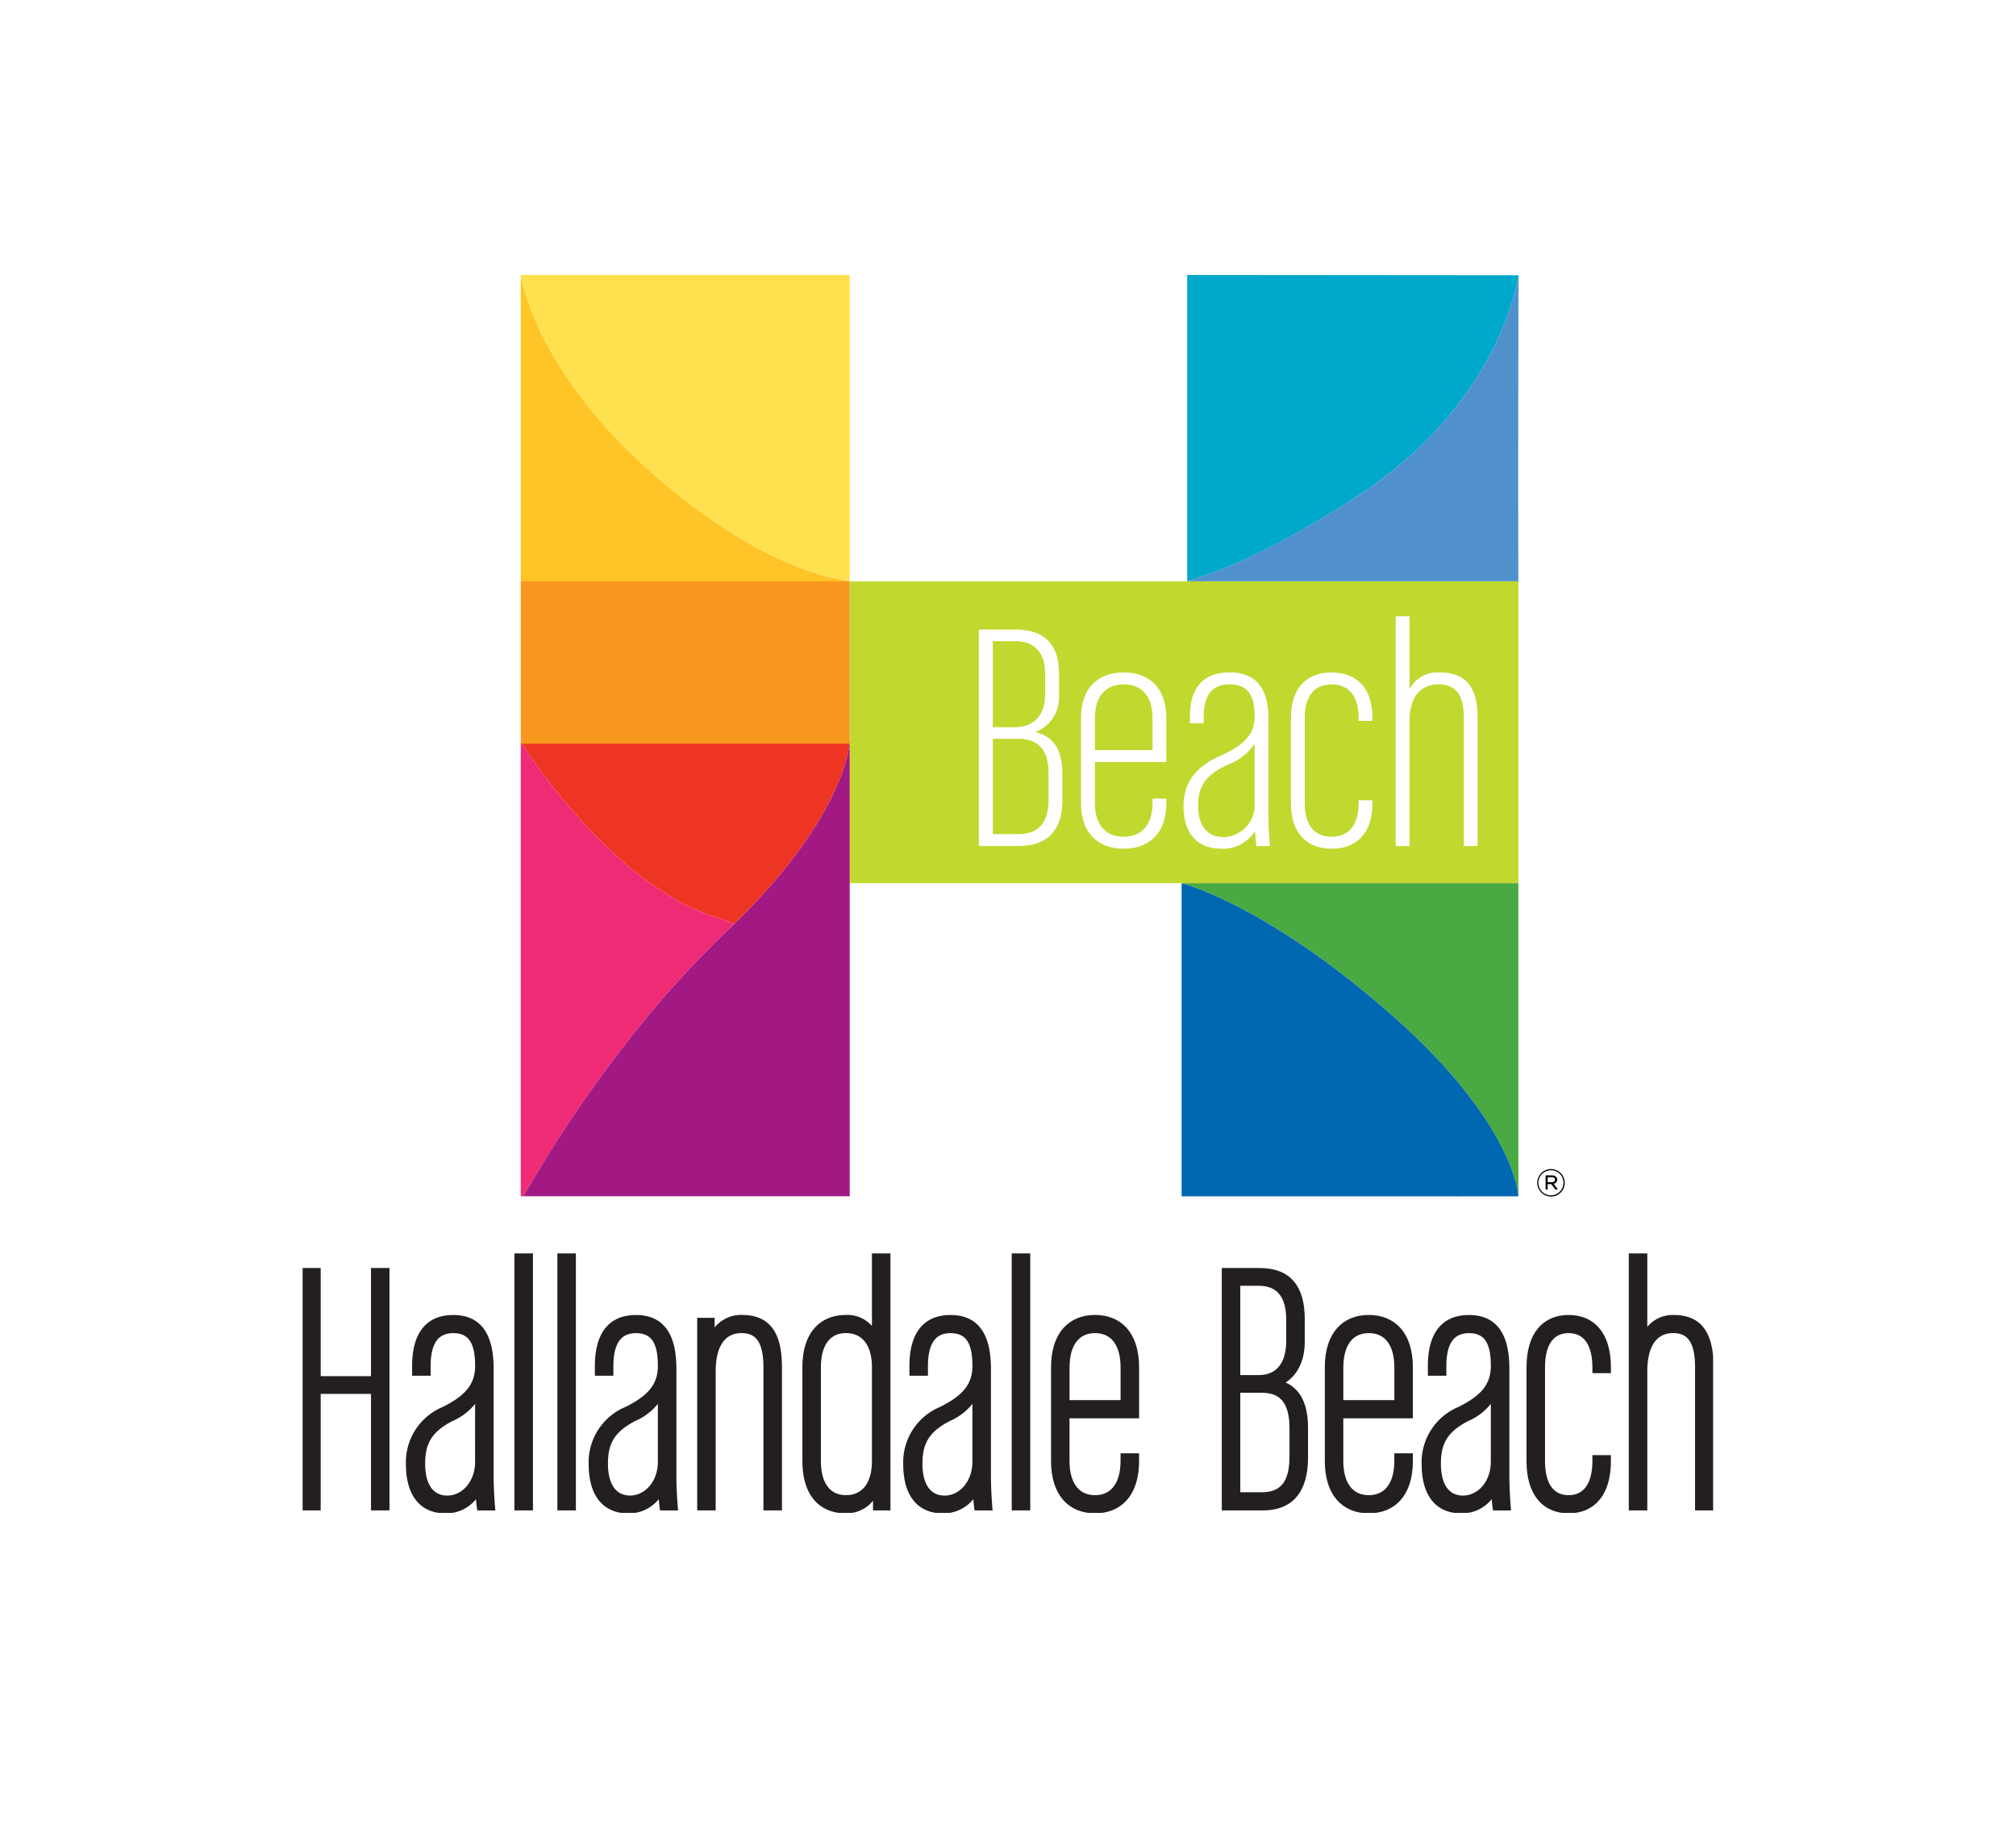 <svg xmlns="http://www.w3.org/2000/svg" xmlns:xlink="http://www.w3.org/1999/xlink" width="260.77" height="236.62" viewBox="0 0 260.77 236.62">
  <defs>
    <filter id="Rectangle_753" x="0" y="0" width="260.77" height="236.62" filterUnits="userSpaceOnUse">
      <feOffset dy="3" input="SourceAlpha"/>
      <feGaussianBlur stdDeviation="3" result="blur"/>
      <feFlood flood-opacity="0.161"/>
      <feComposite operator="in" in2="blur"/>
      <feComposite in="SourceGraphic"/>
    </filter>
    <clipPath id="clip-path">
      <rect id="Rectangle_752" data-name="Rectangle 752" width="182.447" height="160.114" fill="none"/>
    </clipPath>
  </defs>
  <g id="Footer_Site_ID" data-name="Footer Site ID" transform="translate(-19 6)">
    <g transform="matrix(1, 0, 0, 1, 19, -6)" filter="url(#Rectangle_753)">
      <rect id="Rectangle_753-2" data-name="Rectangle 753" width="242.77" height="218.62" rx="8" transform="translate(9 6)" fill="#fff"/>
    </g>
    <g id="Group_10019" data-name="Group 10019" transform="translate(58.145 29.565)">
      <path id="Path_196" data-name="Path 196" d="M192.277,145.984h.02l-.02-3.992Z" transform="translate(-42.94 -26.566)" fill="#0067b1"/>
      <g id="Group_10018" data-name="Group 10018">
        <g id="Group_10017" data-name="Group 10017" clip-path="url(#clip-path)">
          <path id="Path_197" data-name="Path 197" d="M182.379,96.184H139.018s10.814,2.669,27.129,17.013c16.048,14.113,16.43,23.489,16.43,23.489v-40.5Z" transform="translate(-25.318 -17.517)" fill="#49a942"/>
          <path id="Path_198" data-name="Path 198" d="M182.738.084v9.37l.028-9.419L139.9,0V39.6c4.6-1.3,11.677-4.275,21.923-10.935C180.687,16.4,182.738.084,182.738.084" transform="translate(-25.479)" fill="#00a8cb"/>
          <path id="Path_199" data-name="Path 199" d="M182.738.1s-2.051,16.319-20.915,28.583c-10.246,6.66-17.325,9.635-21.923,10.935v.031h42.749l.089-30.179Z" transform="translate(-25.479 -0.019)" fill="#5091cd"/>
          <path id="Path_200" data-name="Path 200" d="M166.148,113.2c-16.315-14.345-27.129-17.013-27.129-17.013h0v40.5h43.56s-.381-9.375-16.43-23.489" transform="translate(-25.318 -17.517)" fill="#0067b1"/>
          <path id="Path_201" data-name="Path 201" d="M172.927,48.46H86.521V87.493h86.495V48.46Z" transform="translate(-15.757 -8.826)" fill="#c1d82f"/>
          <path id="Path_202" data-name="Path 202" d="M60.327,96.75a11.292,11.292,0,0,1,1.78.707c13.464-13.09,14.821-22.073,14.95-23.394H34.633c1.179,1.861,12.2,18.765,25.694,22.687" transform="translate(-6.307 -13.489)" fill="#ee3524"/>
          <path id="Path_203" data-name="Path 203" d="M60.3,96.711C46.809,92.789,35.788,75.886,34.608,74.024l-.11-.175v58.769l.348-.006a163.345,163.345,0,0,1,13.174-19.646A132.072,132.072,0,0,1,61.194,98.278c.306-.29.6-.574.889-.86a11.293,11.293,0,0,0-1.78-.707" transform="translate(-6.283 -13.45)" fill="#ee2b74"/>
          <path id="Path_204" data-name="Path 204" d="M86.5,74.024h.014v-.175s0,.063-.014.175" transform="translate(-15.754 -13.45)" fill="#a21984"/>
          <path id="Path_205" data-name="Path 205" d="M77.109,74.063c-.128,1.321-1.485,10.3-14.949,23.394-.294.286-.584.57-.89.86A132.229,132.229,0,0,0,48.1,113a163.427,163.427,0,0,0-13.174,19.647l0,.006h42.2V74.063Z" transform="translate(-6.36 -13.489)" fill="#a21984"/>
          <path id="Path_206" data-name="Path 206" d="M85.155,48.681v-.1H79.022Z" transform="translate(-14.392 -8.847)" fill="#ffe14f"/>
          <path id="Path_207" data-name="Path 207" d="M34.5,0S36.2,13.133,53.7,27.535c10.792,8.881,18.814,11.435,23.35,12.1V0Z" transform="translate(-6.284)" fill="#ffe14f"/>
          <path id="Path_208" data-name="Path 208" d="M53.7,27.535C36.2,13.134,34.5,0,34.5,0V39.732H77.047v-.1c-4.536-.661-12.558-3.215-23.35-12.1" transform="translate(-6.284)" fill="#ffc425"/>
          <path id="Path_209" data-name="Path 209" d="M192.257,41.834V11.56l-.089,30.275Z" transform="translate(-34.998 -2.105)" fill="#5091cd"/>
          <rect id="Rectangle_745" data-name="Rectangle 745" width="42.548" height="21" transform="translate(28.215 39.634)" fill="#f8971d"/>
          <path id="Path_210" data-name="Path 210" d="M9.227,188.144V173.075H2.069v15.069H.326v-30.7H2.069v13.987H9.227V157.44h1.742v30.7Z" transform="translate(-0.059 -28.673)" fill="#231f20"/>
          <path id="Path_211" data-name="Path 211" d="M9.227,188.144V173.075H2.069v15.069H.326v-30.7H2.069v13.987H9.227V157.44h1.742v30.7Z" transform="translate(-0.059 -28.673)" fill="none" stroke="#231f20" stroke-miterlimit="10" stroke-width="0.653"/>
          <path id="Path_212" data-name="Path 212" d="M25.92,189.5s-.142-1.083-.19-2.117a4.614,4.614,0,0,1-4.237,2.494c-2.967,0-4.757-2.072-4.757-6.027a7.418,7.418,0,0,1,4.569-7.111c2.825-1.412,4.38-2.919,4.38-5.6,0-2.778-.707-4.568-3.155-4.568-2.355,0-3.249,1.79-3.249,4.568v.941H17.537v-.941c0-3.768,1.46-6.263,4.992-6.263,3.485,0,4.9,2.449,4.9,6.64v13.845c0,2.026.19,4.143.19,4.143Zm-.236-14.5a7.239,7.239,0,0,1-3.392,2.968c-2.826,1.459-3.72,3.108-3.72,5.791,0,2.967,1.224,4.474,3.2,4.474,2.026,0,3.91-1.884,3.91-4.709Z" transform="translate(-3.048 -30.026)" fill="#231f20"/>
          <path id="Path_213" data-name="Path 213" d="M25.92,189.5s-.142-1.083-.19-2.117a4.614,4.614,0,0,1-4.237,2.494c-2.967,0-4.757-2.072-4.757-6.027a7.418,7.418,0,0,1,4.569-7.111c2.825-1.412,4.38-2.919,4.38-5.6,0-2.778-.707-4.568-3.155-4.568-2.355,0-3.249,1.79-3.249,4.568v.941H17.537v-.941c0-3.768,1.46-6.263,4.992-6.263,3.485,0,4.9,2.449,4.9,6.64v13.845c0,2.026.19,4.143.19,4.143Zm-.236-14.5a7.239,7.239,0,0,1-3.392,2.968c-2.826,1.459-3.72,3.108-3.72,5.791,0,2.967,1.224,4.474,3.2,4.474,2.026,0,3.91-1.884,3.91-4.709Z" transform="translate(-3.048 -30.026)" fill="none" stroke="#231f20" stroke-miterlimit="10" stroke-width="0.653"/>
          <rect id="Rectangle_746" data-name="Rectangle 746" width="1.743" height="32.588" transform="translate(27.721 126.882)" fill="#231f20"/>
          <rect id="Rectangle_747" data-name="Rectangle 747" width="1.743" height="32.588" transform="translate(27.721 126.882)" fill="none" stroke="#231f20" stroke-miterlimit="10" stroke-width="0.653"/>
          <rect id="Rectangle_748" data-name="Rectangle 748" width="1.743" height="32.588" transform="translate(33.277 126.882)" fill="#231f20"/>
          <rect id="Rectangle_749" data-name="Rectangle 749" width="1.743" height="32.588" transform="translate(33.277 126.882)" fill="none" stroke="#231f20" stroke-miterlimit="10" stroke-width="0.653"/>
          <path id="Path_214" data-name="Path 214" d="M54.822,189.5s-.141-1.083-.187-2.117a4.617,4.617,0,0,1-4.239,2.494c-2.967,0-4.757-2.072-4.757-6.027a7.419,7.419,0,0,1,4.568-7.111c2.827-1.412,4.381-2.919,4.381-5.6,0-2.778-.707-4.568-3.155-4.568-2.355,0-3.25,1.79-3.25,4.568v.941H46.44v-.941c0-3.768,1.46-6.263,4.992-6.263,3.485,0,4.9,2.449,4.9,6.64v13.845c0,2.026.19,4.143.19,4.143Zm-.235-14.5A7.231,7.231,0,0,1,51.2,177.96c-2.825,1.459-3.72,3.108-3.72,5.791,0,2.967,1.224,4.474,3.2,4.474,2.026,0,3.909-1.884,3.909-4.709Z" transform="translate(-8.312 -30.026)" fill="#231f20"/>
          <path id="Path_215" data-name="Path 215" d="M54.822,189.5s-.141-1.083-.187-2.117a4.617,4.617,0,0,1-4.239,2.494c-2.967,0-4.757-2.072-4.757-6.027a7.419,7.419,0,0,1,4.568-7.111c2.827-1.412,4.381-2.919,4.381-5.6,0-2.778-.707-4.568-3.155-4.568-2.355,0-3.25,1.79-3.25,4.568v.941H46.44v-.941c0-3.768,1.46-6.263,4.992-6.263,3.485,0,4.9,2.449,4.9,6.64v13.845c0,2.026.19,4.143.19,4.143Zm-.235-14.5A7.231,7.231,0,0,1,51.2,177.96c-2.825,1.459-3.72,3.108-3.72,5.791,0,2.967,1.224,4.474,3.2,4.474,2.026,0,3.909-1.884,3.909-4.709Z" transform="translate(-8.312 -30.026)" fill="none" stroke="#231f20" stroke-miterlimit="10" stroke-width="0.653"/>
          <path id="Path_216" data-name="Path 216" d="M71.369,189.5V171.319c0-3.2-.941-4.756-3.155-4.756-2.4,0-3.674,1.929-3.674,5.274V189.5H62.8V165.243h1.6v2.073a4.081,4.081,0,0,1,3.86-2.449c3.3,0,4.852,1.978,4.852,6.451V189.5Z" transform="translate(-11.437 -30.026)" fill="#231f20"/>
          <path id="Path_217" data-name="Path 217" d="M71.369,189.5V171.319c0-3.2-.941-4.756-3.155-4.756-2.4,0-3.674,1.929-3.674,5.274V189.5H62.8V165.243h1.6v2.073a4.081,4.081,0,0,1,3.86-2.449c3.3,0,4.852,1.978,4.852,6.451V189.5Z" transform="translate(-11.437 -30.026)" fill="none" stroke="#231f20" stroke-miterlimit="10" stroke-width="0.653"/>
          <path id="Path_218" data-name="Path 218" d="M88.574,187.724v-2.072a4.083,4.083,0,0,1-3.862,2.449c-3.155,0-5.275-2.118-5.275-6.452v-12.1c0-4.334,2.167-6.452,5.322-6.452a3.877,3.877,0,0,1,3.674,2.167V155.136h1.742v32.588Zm-.141-18.177c0-3.062-1.413-4.756-3.674-4.756s-3.579,1.694-3.579,4.756v12.1c0,3.062,1.319,4.757,3.579,4.757s3.674-1.695,3.674-4.757Z" transform="translate(-14.467 -28.254)" fill="#231f20"/>
          <path id="Path_219" data-name="Path 219" d="M88.574,187.724v-2.072a4.083,4.083,0,0,1-3.862,2.449c-3.155,0-5.275-2.118-5.275-6.452v-12.1c0-4.334,2.167-6.452,5.322-6.452a3.877,3.877,0,0,1,3.674,2.167V155.136h1.742v32.588Zm-.141-18.177c0-3.062-1.413-4.756-3.674-4.756s-3.579,1.694-3.579,4.756v12.1c0,3.062,1.319,4.757,3.579,4.757s3.674-1.695,3.674-4.757Z" transform="translate(-14.467 -28.254)" fill="none" stroke="#231f20" stroke-miterlimit="10" stroke-width="0.653"/>
          <path id="Path_220" data-name="Path 220" d="M104.57,189.5s-.141-1.083-.188-2.117a4.616,4.616,0,0,1-4.239,2.494c-2.966,0-4.757-2.072-4.757-6.027a7.418,7.418,0,0,1,4.569-7.111c2.826-1.412,4.38-2.919,4.38-5.6,0-2.778-.707-4.568-3.156-4.568-2.353,0-3.248,1.79-3.248,4.568v.941H96.187v-.941c0-3.768,1.46-6.263,4.992-6.263,3.485,0,4.9,2.449,4.9,6.64v13.845c0,2.026.186,4.143.186,4.143Zm-.236-14.5a7.236,7.236,0,0,1-3.391,2.968c-2.827,1.459-3.721,3.108-3.721,5.791,0,2.967,1.225,4.474,3.2,4.474,2.023,0,3.909-1.884,3.909-4.709Z" transform="translate(-17.372 -30.026)" fill="#231f20"/>
          <path id="Path_221" data-name="Path 221" d="M104.57,189.5s-.141-1.083-.188-2.117a4.616,4.616,0,0,1-4.239,2.494c-2.966,0-4.757-2.072-4.757-6.027a7.418,7.418,0,0,1,4.569-7.111c2.826-1.412,4.38-2.919,4.38-5.6,0-2.778-.707-4.568-3.156-4.568-2.353,0-3.248,1.79-3.248,4.568v.941H96.187v-.941c0-3.768,1.46-6.263,4.992-6.263,3.485,0,4.9,2.449,4.9,6.64v13.845c0,2.026.186,4.143.186,4.143Zm-.236-14.5a7.236,7.236,0,0,1-3.391,2.968c-2.827,1.459-3.721,3.108-3.721,5.791,0,2.967,1.225,4.474,3.2,4.474,2.023,0,3.909-1.884,3.909-4.709Z" transform="translate(-17.372 -30.026)" fill="none" stroke="#231f20" stroke-miterlimit="10" stroke-width="0.653"/>
          <rect id="Rectangle_750" data-name="Rectangle 750" width="1.742" height="32.588" transform="translate(92.048 126.882)" fill="#231f20"/>
          <rect id="Rectangle_751" data-name="Rectangle 751" width="1.742" height="32.588" transform="translate(92.048 126.882)" fill="none" stroke="#231f20" stroke-miterlimit="10" stroke-width="0.653"/>
          <path id="Path_222" data-name="Path 222" d="M124.132,189.874c-3.156,0-5.368-2.118-5.368-6.452v-12.1c0-4.334,2.212-6.452,5.368-6.452s5.369,2.118,5.369,6.452v6.263h-9v5.839c0,3.062,1.366,4.757,3.626,4.757s3.626-1.695,3.626-4.757v-.66H129.5v.66c0,4.334-2.213,6.452-5.369,6.452m3.626-18.554c0-3.062-1.365-4.756-3.626-4.756s-3.626,1.694-3.626,4.756v4.567h7.252Z" transform="translate(-21.63 -30.026)" fill="#231f20"/>
          <path id="Path_223" data-name="Path 223" d="M124.132,189.874c-3.156,0-5.368-2.118-5.368-6.452v-12.1c0-4.334,2.212-6.452,5.368-6.452s5.369,2.118,5.369,6.452v6.263h-9v5.839c0,3.062,1.366,4.757,3.626,4.757s3.626-1.695,3.626-4.757v-.66H129.5v.66C129.5,187.755,127.288,189.874,124.132,189.874Zm3.626-18.554c0-3.062-1.365-4.756-3.626-4.756s-3.626,1.694-3.626,4.756v4.567h7.252Z" transform="translate(-21.63 -30.026)" fill="none" stroke="#231f20" stroke-miterlimit="10" stroke-width="0.653"/>
          <path id="Path_224" data-name="Path 224" d="M150.758,188.143h-4.993v-30.7h4.569c3.721,0,5.511,2.118,5.511,6.263v2.965c0,2.875-1.319,4.617-2.968,5.323,1.884.473,3.393,2.073,3.393,5.746v3.909c0,4-1.649,6.5-5.511,6.5M154.1,163.8c0-3.109-1.319-4.709-3.862-4.709h-2.731v12.2h2.731c2.637,0,3.862-1.931,3.862-4.709Zm.424,14.032c0-3.343-1.272-4.9-3.861-4.9h-3.155v13.515h3.155c2.589,0,3.861-1.552,3.861-4.9Z" transform="translate(-26.547 -28.673)" fill="#231f20"/>
          <path id="Path_225" data-name="Path 225" d="M150.758,188.143h-4.993v-30.7h4.569c3.721,0,5.511,2.118,5.511,6.263v2.965c0,2.875-1.319,4.617-2.968,5.323,1.884.473,3.393,2.073,3.393,5.746v3.909C156.269,185.648,154.62,188.143,150.758,188.143ZM154.1,163.8c0-3.109-1.319-4.709-3.862-4.709h-2.731v12.2h2.731c2.637,0,3.862-1.931,3.862-4.709Zm.424,14.032c0-3.343-1.272-4.9-3.861-4.9h-3.155v13.515h3.155c2.589,0,3.861-1.552,3.861-4.9Z" transform="translate(-26.547 -28.673)" fill="none" stroke="#231f20" stroke-miterlimit="10" stroke-width="0.653"/>
          <path id="Path_226" data-name="Path 226" d="M167.428,189.874c-3.155,0-5.367-2.118-5.367-6.452v-12.1c0-4.334,2.212-6.452,5.367-6.452s5.37,2.118,5.37,6.452v6.263H163.8v5.839c0,3.062,1.364,4.757,3.623,4.757s3.629-1.695,3.629-4.757v-.66H172.8v.66c0,4.334-2.213,6.452-5.37,6.452m3.629-18.554c0-3.062-1.367-4.756-3.629-4.756s-3.623,1.694-3.623,4.756v4.567h7.252Z" transform="translate(-29.515 -30.026)" fill="#231f20"/>
          <path id="Path_227" data-name="Path 227" d="M167.428,189.874c-3.155,0-5.367-2.118-5.367-6.452v-12.1c0-4.334,2.212-6.452,5.367-6.452s5.37,2.118,5.37,6.452v6.263H163.8v5.839c0,3.062,1.364,4.757,3.623,4.757s3.629-1.695,3.629-4.757v-.66H172.8v.66C172.8,187.755,170.585,189.874,167.428,189.874Zm3.629-18.554c0-3.062-1.367-4.756-3.629-4.756s-3.623,1.694-3.623,4.756v4.567h7.252Z" transform="translate(-29.515 -30.026)" fill="none" stroke="#231f20" stroke-miterlimit="10" stroke-width="0.653"/>
          <path id="Path_228" data-name="Path 228" d="M186.56,189.5s-.142-1.083-.189-2.117a4.613,4.613,0,0,1-4.237,2.494c-2.968,0-4.758-2.072-4.758-6.027a7.421,7.421,0,0,1,4.569-7.111c2.827-1.412,4.38-2.919,4.38-5.6,0-2.778-.707-4.568-3.154-4.568-2.355,0-3.25,1.79-3.25,4.568v.941h-1.743v-.941c0-3.768,1.46-6.263,4.993-6.263,3.483,0,4.9,2.449,4.9,6.64v13.845c0,2.026.188,4.143.188,4.143Zm-.236-14.5a7.225,7.225,0,0,1-3.39,2.968c-2.826,1.459-3.72,3.108-3.72,5.791,0,2.967,1.224,4.474,3.2,4.474,2.024,0,3.908-1.884,3.908-4.709Z" transform="translate(-32.304 -30.026)" fill="#231f20"/>
          <path id="Path_229" data-name="Path 229" d="M186.56,189.5s-.142-1.083-.189-2.117a4.613,4.613,0,0,1-4.237,2.494c-2.968,0-4.758-2.072-4.758-6.027a7.421,7.421,0,0,1,4.569-7.111c2.827-1.412,4.38-2.919,4.38-5.6,0-2.778-.707-4.568-3.154-4.568-2.355,0-3.25,1.79-3.25,4.568v.941h-1.743v-.941c0-3.768,1.46-6.263,4.993-6.263,3.483,0,4.9,2.449,4.9,6.64v13.845c0,2.026.188,4.143.188,4.143Zm-.236-14.5a7.225,7.225,0,0,1-3.39,2.968c-2.826,1.459-3.72,3.108-3.72,5.791,0,2.967,1.224,4.474,3.2,4.474,2.024,0,3.908-1.884,3.908-4.709Z" transform="translate(-32.304 -30.026)" fill="none" stroke="#231f20" stroke-miterlimit="10" stroke-width="0.653"/>
          <path id="Path_230" data-name="Path 230" d="M199.091,189.874c-3.107,0-5.132-2.166-5.132-6.452v-12.1c0-4.286,2.025-6.451,5.132-6.451,3.062,0,5.134,2.118,5.134,6.451v.424h-1.741v-.424c0-3.062-1.225-4.756-3.393-4.756-2.212,0-3.39,1.694-3.39,4.756v12.1c0,3.062,1.178,4.758,3.39,4.758,2.167,0,3.393-1.7,3.393-4.758V183h1.741v.423c0,4.334-2.072,6.452-5.134,6.452" transform="translate(-35.324 -30.026)" fill="#231f20"/>
          <path id="Path_231" data-name="Path 231" d="M199.091,189.874c-3.107,0-5.132-2.166-5.132-6.452v-12.1c0-4.286,2.025-6.451,5.132-6.451,3.062,0,5.134,2.118,5.134,6.451v.424h-1.741v-.424c0-3.062-1.225-4.756-3.393-4.756-2.212,0-3.39,1.694-3.39,4.756v12.1c0,3.062,1.178,4.758,3.39,4.758,2.167,0,3.393-1.7,3.393-4.758V183h1.741v.423C204.225,187.755,202.153,189.874,199.091,189.874Z" transform="translate(-35.324 -30.026)" fill="none" stroke="#231f20" stroke-miterlimit="10" stroke-width="0.653"/>
          <path id="Path_232" data-name="Path 232" d="M218.708,187.724V169.547c0-3.2-.941-4.756-3.155-4.756-2.4,0-3.675,1.929-3.675,5.274v17.66h-1.741V155.136h1.741v10.313A3.952,3.952,0,0,1,215.6,163.1c3.3,0,4.85,1.978,4.85,6.451v18.177Z" transform="translate(-38.271 -28.254)" fill="#231f20"/>
          <path id="Path_233" data-name="Path 233" d="M218.708,187.724V169.547c0-3.2-.941-4.756-3.155-4.756-2.4,0-3.675,1.929-3.675,5.274v17.66h-1.741V155.136h1.741v10.313A3.952,3.952,0,0,1,215.6,163.1c3.3,0,4.85,1.978,4.85,6.451v18.177Z" transform="translate(-38.271 -28.254)" fill="none" stroke="#231f20" stroke-miterlimit="10" stroke-width="0.653"/>
          <path id="Path_234" data-name="Path 234" d="M197.031,144.951a1.776,1.776,0,1,1,1.781-1.781,1.764,1.764,0,0,1-1.781,1.781m.01-3.4a1.623,1.623,0,1,0,1.61,1.619,1.609,1.609,0,0,0-1.61-1.619m.329,1.75.564.731H197.6l-.526-.686h-.466v.686h-.27v-1.82h.815c.4,0,.687.211.687.55a.54.54,0,0,1-.472.539m-.225-.843h-.535v.648h.52c.254,0,.432-.119.432-.329s-.157-.319-.417-.319" transform="translate(-35.561 -25.752)"/>
          <path id="Path_235" data-name="Path 235" d="M112.082,84.081h-5.131v-28h4.7c3.823,0,5.662,1.932,5.662,5.711v2.7a4.833,4.833,0,0,1-3.048,4.852c1.936.429,3.483,1.889,3.483,5.239v3.563c0,3.65-1.693,5.926-5.661,5.926m3.437-22.2c0-2.834-1.356-4.294-3.97-4.294h-2.806V68.708h2.806c2.711,0,3.97-1.761,3.97-4.294Zm.435,12.8c0-3.049-1.307-4.466-3.969-4.466h-3.242V82.535h3.242c2.662,0,3.969-1.417,3.969-4.466Z" transform="translate(-19.478 -10.214)" fill="#fff"/>
          <path id="Path_236" data-name="Path 236" d="M128.621,85.659c-3.241,0-5.517-1.933-5.517-5.883V68.74c0-3.951,2.275-5.883,5.517-5.883s5.518,1.932,5.518,5.883v5.71H124.9v5.325c0,2.791,1.4,4.336,3.725,4.336s3.728-1.546,3.728-4.336v-.6h1.79v.6c0,3.95-2.275,5.883-5.518,5.883m3.728-16.919c0-2.792-1.4-4.337-3.728-4.337S124.9,65.948,124.9,68.74V72.9h7.453Z" transform="translate(-22.42 -11.448)" fill="#fff"/>
          <path id="Path_237" data-name="Path 237" d="M148.756,85.314s-.146-.988-.194-1.932a4.848,4.848,0,0,1-4.356,2.275c-3.048,0-4.888-1.889-4.888-5.5,0-3.307,1.886-5.239,4.695-6.484,2.9-1.288,4.5-2.662,4.5-5.11,0-2.533-.727-4.165-3.243-4.165-2.42,0-3.339,1.632-3.339,4.165v.86h-1.791v-.86c0-3.434,1.5-5.711,5.131-5.711,3.581,0,5.033,2.233,5.033,6.055V81.535c0,1.847.194,3.779.194,3.779Zm-.242-13.226a7.172,7.172,0,0,1-3.484,2.706c-2.905,1.331-3.826,2.835-3.826,5.282,0,2.706,1.26,4.08,3.293,4.08a4.121,4.121,0,0,0,4.017-4.294Z" transform="translate(-25.373 -11.447)" fill="#fff"/>
          <path id="Path_238" data-name="Path 238" d="M161.576,85.658c-3.195,0-5.274-1.975-5.274-5.883V68.739c0-3.908,2.08-5.883,5.274-5.883,3.147,0,5.275,1.933,5.275,5.883v.386h-1.79v-.386c0-2.791-1.259-4.337-3.486-4.337-2.275,0-3.485,1.546-3.485,4.337V79.775c0,2.791,1.21,4.336,3.485,4.336,2.227,0,3.486-1.545,3.486-4.336v-.386h1.79v.386c0,3.95-2.128,5.883-5.275,5.883" transform="translate(-28.466 -11.447)" fill="#fff"/>
          <path id="Path_239" data-name="Path 239" d="M181.678,83.7V67.123c0-2.92-.968-4.337-3.242-4.337-2.469,0-3.776,1.761-3.776,4.81V83.7h-1.79V53.983h1.79v9.4a4.121,4.121,0,0,1,3.824-2.147c3.388,0,4.985,1.8,4.985,5.883V83.7Z" transform="translate(-31.483 -9.832)" fill="#fff"/>
        </g>
      </g>
    </g>
  </g>
</svg>
